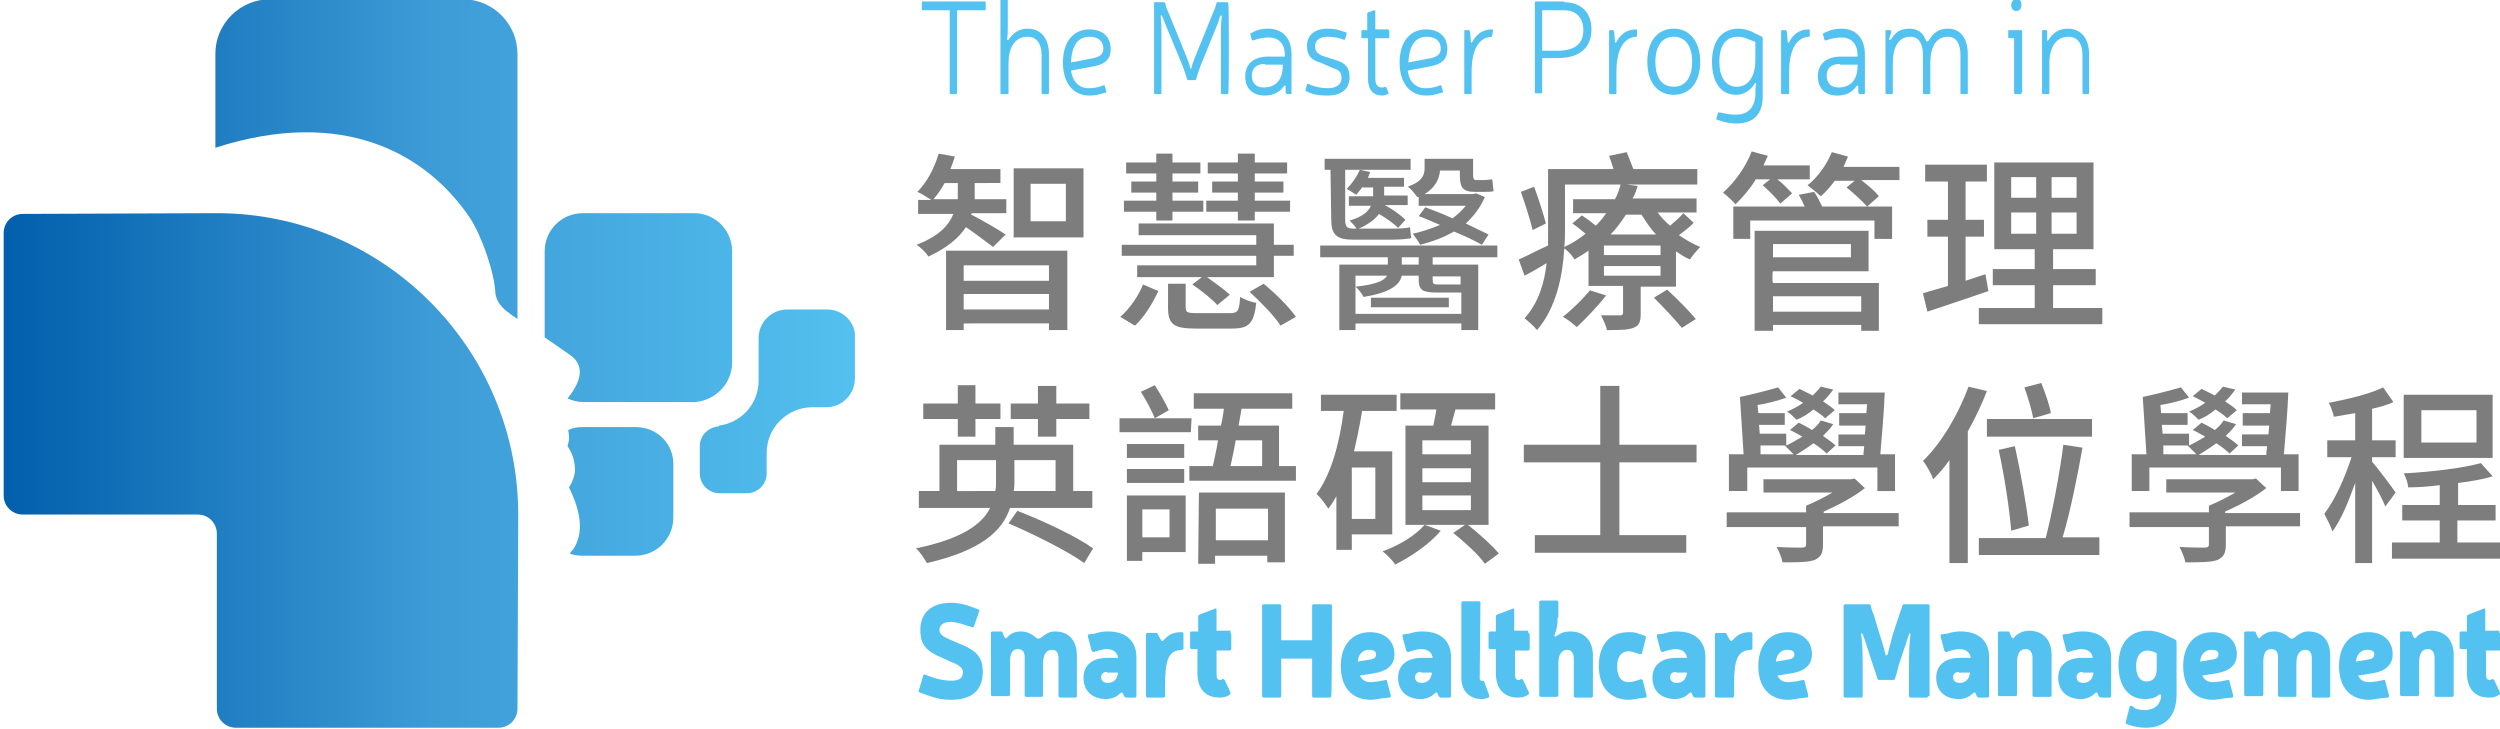 <?xml version="1.0" encoding="utf-8"?>
<!-- Generator: Adobe Illustrator 19.0.0, SVG Export Plug-In . SVG Version: 6.00 Build 0)  -->
<svg version="1.1" id="圖層_3" xmlns="http://www.w3.org/2000/svg" xmlns:xlink="http://www.w3.org/1999/xlink" x="0px" y="0px"
	 viewBox="-127 371.7 340.1 99.2" style="enable-background:new -127 371.7 340.1 99.2;" xml:space="preserve">
<style type="text/css">
	.st0{fill:#54C2F0;}
	.st1{fill:#7D7D7D;}
	.st2{fill:url(#SVGID_1_);}
	.st3{fill:url(#SVGID_2_);}
	.st4{fill:url(#SVGID_3_);}
	.st5{fill:url(#SVGID_4_);}
	.st6{fill:url(#SVGID_5_);}
</style>
<g>
	<g>
		<g>
			<g>
				<path class="st0" d="M1.2,461.2c-2.2-0.9-3-1.8-3-3.8c0-2.4,1.6-3.7,4.2-3.7c0.9,0,1.8,0.2,2.6,0.5l1.1,0.4
					c0.1,0.1,0.2,0.1,0.1,0.3l-0.7,2c0,0.1-0.1,0.2-0.3,0.1l-1-0.3c-0.6-0.2-1.3-0.4-1.9-0.4c-0.9,0-1.5,0.4-1.5,1.1
					c0,0.6,0.5,0.9,1.4,1.3l1.4,0.6c2.3,0.9,3.1,1.9,3.1,3.8c0,2.5-1.5,3.8-4.3,3.8c-1,0-1.8-0.1-3.2-0.6l-1.1-0.4
					c-0.1-0.1-0.2-0.1-0.1-0.3l0.6-2c0-0.1,0.1-0.2,0.3-0.1l1.1,0.4c1,0.3,1.7,0.4,2.4,0.4c0.9,0,1.6-0.2,1.6-1.2
					c0-0.5-0.6-1-1.5-1.3L1.2,461.2z"/>
				<path class="st0" d="M9.6,458.3c0.2,0.3,0.3,0.3,0.5,0c0.6-0.6,1.3-0.7,1.8-0.7c0.7,0,1.4,0.3,2,0.8c0.3,0.3,0.5,0.2,0.8,0
					c0.8-0.7,1.4-0.8,1.8-0.8c1.9,0,3,1.2,3,3.3v5.5c0,0.1-0.1,0.2-0.2,0.2h-2.1c-0.1,0-0.2-0.1-0.2-0.2v-5.1c0-0.7-0.2-1.2-0.9-1.2
					c-0.7,0-1.2,0.6-1.2,1.8v4.4c0,0.1-0.1,0.2-0.2,0.2h-2.1c-0.1,0-0.2-0.1-0.2-0.2v-5.2c0-0.7-0.3-1.1-0.9-1.1
					c-0.8,0-1.1,0.6-1.1,1.8v4.4c0,0.1-0.1,0.2-0.2,0.2H8c-0.1,0-0.2-0.1-0.2-0.2v-8.4c0-0.1,0.1-0.2,0.2-0.2h1.2
					c0.1,0,0.2,0.1,0.2,0.2L9.6,458.3z"/>
				<path class="st0" d="M21.9,457.9c0.6-0.2,1.2-0.3,1.8-0.3c2.5,0,3.9,1.3,3.9,3.5v5.3c0,0.1-0.1,0.2-0.2,0.2h-1.2
					c-0.1,0-0.2-0.1-0.3-0.2l-0.1-0.3c-0.1-0.2-0.2-0.3-0.5,0c-0.4,0.4-1.1,0.7-1.8,0.7c-1.9,0-3.1-1.1-3.1-2.9
					c0-1.7,1.2-2.7,3.2-2.7h1.5l0,0c-0.1-0.8-0.7-1.2-1.6-1.2c-0.3,0-0.7,0.1-1.1,0.2l-0.6,0.2c-0.1,0-0.2,0-0.3-0.2l-0.5-1.9
					c0-0.2,0-0.3,0.1-0.3L21.9,457.9z M23.6,463.1c-0.5,0-0.8,0.3-0.8,0.7c0,0.5,0.3,0.8,0.9,0.8c0.8,0,1.3-0.5,1.4-1.4l0,0h-1.5
					V463.1z"/>
				<path class="st0" d="M34,459.9c0,0.2-0.1,0.2-0.2,0.2c-1.8,0.1-2.3,1.2-2.3,4.8v1.5c0,0.1-0.1,0.2-0.2,0.2h-2.2
					c-0.1,0-0.2-0.1-0.2-0.2V458c0-0.1,0.1-0.2,0.2-0.2h1.2c0.1,0,0.2,0.1,0.2,0.2l0.4,0.7c0.1,0.2,0.2,0.3,0.4,0.1
					c0.7-0.8,1.3-1.1,2.5-1.1c0.1,0,0.2,0.1,0.2,0.2V459.9z"/>
				<path class="st0" d="M40.3,457.8c0.1,0,0.2,0.1,0.2,0.2v2c0,0.1-0.1,0.2-0.2,0.2h-1.8v3.3c0,0.5,0.2,0.7,0.4,0.7
					c0.1,0,0.3,0,0.4-0.1c0.1-0.1,0.2,0,0.3,0.1l0.8,1.7c0,0.1,0,0.3-0.1,0.3c-0.4,0.3-0.9,0.4-1.4,0.4c-1.9,0-3-1.2-3-3.3V460h-0.8
					c-0.1,0-0.2-0.1-0.2-0.2v-2c0-0.1,0.1-0.2,0.2-0.2H36v-2c0-0.1,0-0.2,0.2-0.3l2.1-0.8c0.1-0.1,0.2,0,0.2,0.2v2.8h1.9V457.8z"/>
				<path class="st0" d="M54.1,466.4c0,0.1-0.1,0.2-0.2,0.2h-2.2c-0.1,0-0.2-0.1-0.2-0.2v-5.1h-4.2v5.1c0,0.1-0.1,0.2-0.2,0.2h-2.2
					c-0.1,0-0.2-0.1-0.2-0.2v-12.3c0-0.1,0.1-0.2,0.2-0.2h2.2c0.1,0,0.2,0.1,0.2,0.2v4.7h4.2v-4.7c0-0.1,0.1-0.2,0.2-0.2H54
					c0.1,0,0.2,0.1,0.2,0.2C54.2,454.1,54.2,466.4,54.1,466.4z"/>
				<path class="st0" d="M61,466.7c-0.6,0.1-1.1,0.2-1.5,0.2c-2.7,0-4.1-1.8-4.1-4.6c0-2.8,1.5-4.6,4-4.6c2,0,3.3,1.2,3.3,3
					c0,1.4-0.9,2.3-2.8,2.6l-1.9,0.3c0.3,0.6,0.7,0.9,1.5,0.9c0.3,0,0.8-0.1,1-0.1l1-0.2c0.1,0,0.2,0,0.2,0.2l0.5,1.9
					c0,0.2,0,0.3-0.2,0.3L61,466.7z M59.5,461.4c0.5-0.1,0.7-0.3,0.7-0.7c0-0.4-0.3-0.6-1-0.6s-1.4,0.5-1.5,1.6L59.5,461.4z"/>
				<path class="st0" d="M64.7,457.9c0.6-0.2,1.2-0.3,1.8-0.3c2.5,0,3.9,1.3,3.9,3.5v5.3c0,0.1-0.1,0.2-0.2,0.2H69
					c-0.1,0-0.2-0.1-0.3-0.2l-0.1-0.3c-0.1-0.2-0.2-0.3-0.5,0c-0.4,0.4-1.1,0.7-1.8,0.7c-1.9,0-3.1-1.1-3.1-2.9
					c0-1.7,1.2-2.7,3.2-2.7h1.5l0,0c-0.1-0.8-0.7-1.2-1.6-1.2c-0.3,0-0.7,0.1-1.1,0.2l-0.6,0.2c-0.1,0-0.2,0-0.3-0.2l-0.5-1.9
					c0-0.2,0-0.3,0.1-0.3L64.7,457.9z M66.3,463.1c-0.5,0-0.8,0.3-0.8,0.7c0,0.5,0.3,0.8,0.9,0.8c0.8,0,1.3-0.5,1.4-1.4l0,0h-1.5
					V463.1z"/>
				<path class="st0" d="M74.3,464c0,0.2,0.1,0.3,0.2,0.3h0.1c0.1,0,0.2,0,0.3,0.1l0.7,1.9c0,0.1,0,0.3-0.1,0.3
					c-0.3,0.1-0.6,0.2-0.9,0.2c-1.7,0-2.8-1.1-2.8-2.9v-10.2c0-0.1,0.1-0.2,0.2-0.2h2.2c0.1,0,0.2,0.1,0.2,0.2L74.3,464L74.3,464z"
					/>
				<path class="st0" d="M80.9,457.8c0.1,0,0.2,0.1,0.2,0.2v2c0,0.1-0.1,0.2-0.2,0.2h-1.8v3.3c0,0.5,0.2,0.7,0.4,0.7
					c0.1,0,0.3,0,0.4-0.1s0.2,0,0.3,0.1l0.8,1.7c0,0.1,0,0.3-0.1,0.3c-0.4,0.3-0.9,0.4-1.4,0.4c-1.9,0-3-1.2-3-3.3V460h-0.8
					c-0.1,0-0.2-0.1-0.2-0.2v-2c0-0.1,0.1-0.2,0.2-0.2h0.8v-2c0-0.1,0-0.2,0.2-0.3l2.1-0.8c0.1-0.1,0.2,0,0.2,0.2v2.8h1.9V457.8z"/>
				<path class="st0" d="M84.9,455.7c0,1-0.1,1.6-0.4,2.3c-0.1,0.2,0,0.4,0.3,0.2c0.5-0.4,1.1-0.6,1.8-0.6c1.9,0,3.1,1.2,3.1,3.3
					v5.5c0,0.1-0.1,0.2-0.2,0.2h-2.2c-0.1,0-0.2-0.1-0.2-0.2v-5.1c0-0.7-0.3-1.2-0.9-1.2c-0.7,0-1.2,0.6-1.2,1.8v4.4
					c0,0.1-0.1,0.2-0.2,0.2h-2.2c-0.1,0-0.2-0.1-0.2-0.2v-12.7c0-0.1,0.1-0.2,0.2-0.2h2.2c0.1,0,0.2,0.1,0.2,0.2v2.1H84.9z"/>
				<path class="st0" d="M96,466.7c-0.5,0.1-1,0.2-1.4,0.2c-2.6,0-4.1-1.8-4.1-4.6c0-2.8,1.4-4.6,4.1-4.6c0.4,0,0.8,0,1.3,0.2
					l0.9,0.3c0.1,0.1,0.2,0.1,0.1,0.3l-0.5,2c0,0.1-0.1,0.2-0.3,0.2l-0.6-0.2c-0.3-0.1-0.7-0.2-0.9-0.2c-1.1,0-1.6,0.8-1.6,2.1
					c0,1.3,0.5,2.1,1.6,2.1c0.3,0,0.7-0.1,1-0.2l0.6-0.2c0.1,0,0.2,0,0.3,0.2l0.5,2c0,0.2,0,0.3-0.1,0.3L96,466.7z"/>
				<path class="st0" d="M99.3,457.9c0.6-0.2,1.2-0.3,1.8-0.3c2.5,0,3.9,1.3,3.9,3.5v5.3c0,0.1-0.1,0.2-0.2,0.2h-1.2
					c-0.1,0-0.2-0.1-0.3-0.2l-0.1-0.3c-0.1-0.2-0.2-0.3-0.5,0c-0.4,0.4-1.1,0.7-1.8,0.7c-1.9,0-3.1-1.1-3.1-2.9
					c0-1.7,1.2-2.7,3.2-2.7h1.5l0,0c-0.1-0.8-0.7-1.2-1.6-1.2c-0.3,0-0.7,0.1-1.1,0.2l-0.6,0.2c-0.1,0-0.2,0-0.3-0.2l-0.5-1.9
					c0-0.2,0-0.3,0.1-0.3L99.3,457.9z M101,463.1c-0.5,0-0.8,0.3-0.8,0.7c0,0.5,0.3,0.8,0.9,0.8c0.8,0,1.3-0.5,1.4-1.4l0,0H101
					V463.1z"/>
				<path class="st0" d="M111.4,459.9c0,0.2-0.1,0.2-0.2,0.2c-1.8,0.1-2.3,1.2-2.3,4.8v1.5c0,0.1-0.1,0.2-0.2,0.2h-2.2
					c-0.1,0-0.2-0.1-0.2-0.2V458c0-0.1,0.1-0.2,0.2-0.2h1.2c0.1,0,0.2,0.1,0.2,0.2l0.4,0.7c0.1,0.2,0.2,0.3,0.4,0.1
					c0.7-0.8,1.3-1.1,2.5-1.1c0.1,0,0.2,0.1,0.2,0.2V459.9z"/>
				<path class="st0" d="M117.8,466.7c-0.6,0.1-1.1,0.2-1.5,0.2c-2.7,0-4.1-1.8-4.1-4.6c0-2.8,1.5-4.6,4-4.6c2,0,3.3,1.2,3.3,3
					c0,1.4-0.9,2.3-2.8,2.6l-1.9,0.3c0.3,0.6,0.7,0.9,1.5,0.9c0.3,0,0.8-0.1,1-0.1l1-0.2c0.1,0,0.2,0,0.2,0.2l0.5,1.9
					c0,0.2,0,0.3-0.2,0.3L117.8,466.7z M116.4,461.4c0.5-0.1,0.7-0.3,0.7-0.7c0-0.4-0.3-0.6-1-0.6s-1.4,0.5-1.5,1.6L116.4,461.4z"/>
				<path class="st0" d="M135.3,466.4c0,0.1-0.1,0.2-0.2,0.2h-2.2c-0.1,0-0.2-0.1-0.2-0.2v-3.8c0-1.4,0-3.2,0.2-4.5
					c0-0.3-0.2-0.3-0.2-0.1c-0.2,0.5-0.3,1-0.5,1.5l-0.9,2.7c-0.1,0.5-0.3,1.2-0.5,1.8c0,0.1-0.1,0.2-0.2,0.2h-2
					c-0.1,0-0.2-0.1-0.2-0.2c-0.2-0.6-0.4-1.3-0.6-1.8l-0.9-2.8c-0.2-0.5-0.3-1-0.5-1.4c-0.1-0.2-0.3-0.2-0.2,0.1
					c0.2,1.3,0.2,3.2,0.2,4.5v3.8c0,0.1-0.1,0.2-0.2,0.2H124c-0.1,0-0.2-0.1-0.2-0.2v-12.3c0-0.1,0.1-0.2,0.2-0.2h3.3
					c0.1,0,0.2,0.1,0.2,0.2c0.1,0.4,0.2,0.9,0.4,1.2l0.8,2.7c0.3,0.8,0.6,1.9,0.8,2.7c0,0.2,0.2,0.2,0.3,0c0.2-0.8,0.5-1.9,0.7-2.7
					l0.9-2.7c0.1-0.4,0.3-0.8,0.4-1.2c0-0.1,0.1-0.2,0.2-0.2h3.3c0.1,0,0.2,0.1,0.2,0.2v12.3H135.3z"/>
				<path class="st0" d="M137.9,457.9c0.6-0.2,1.2-0.3,1.8-0.3c2.5,0,3.9,1.3,3.9,3.5v5.3c0,0.1-0.1,0.2-0.2,0.2h-1.2
					c-0.1,0-0.2-0.1-0.3-0.2l-0.1-0.3c-0.1-0.2-0.2-0.3-0.5,0c-0.4,0.4-1.1,0.7-1.8,0.7c-1.9,0-3.1-1.1-3.1-2.9
					c0-1.7,1.2-2.7,3.2-2.7h1.5l0,0c-0.1-0.8-0.7-1.2-1.6-1.2c-0.3,0-0.7,0.1-1.1,0.2l-0.6,0.2c-0.1,0-0.2,0-0.3-0.2l-0.5-1.9
					c0-0.2,0-0.3,0.1-0.3L137.9,457.9z M139.5,463.1c-0.5,0-0.8,0.3-0.8,0.7c0,0.5,0.3,0.8,0.9,0.8c0.8,0,1.3-0.5,1.4-1.4l0,0h-1.5
					V463.1z"/>
				<path class="st0" d="M146.6,458.3c0.2,0.3,0.3,0.3,0.5,0c0.6-0.6,1.4-0.8,1.9-0.8c1.9,0,3.1,1.2,3.1,3.3v5.5
					c0,0.1-0.1,0.2-0.2,0.2h-2.2c-0.1,0-0.2-0.1-0.2-0.2v-5.1c0-0.7-0.3-1.2-0.9-1.2c-0.8,0-1.2,0.6-1.2,1.8v4.4
					c0,0.1-0.1,0.2-0.2,0.2h-2.2c-0.1,0-0.2-0.1-0.2-0.2v-8.4c0-0.1,0.1-0.2,0.2-0.2h1.2c0.1,0,0.2,0.1,0.2,0.2L146.6,458.3z"/>
				<path class="st0" d="M154.5,457.9c0.6-0.2,1.2-0.3,1.8-0.3c2.5,0,3.9,1.3,3.9,3.5v5.3c0,0.1-0.1,0.2-0.2,0.2h-1.2
					c-0.1,0-0.2-0.1-0.3-0.2l-0.1-0.3c-0.1-0.2-0.2-0.3-0.5,0c-0.4,0.4-1.1,0.7-1.8,0.7c-1.9,0-3.1-1.1-3.1-2.9
					c0-1.7,1.2-2.7,3.2-2.7h1.5l0,0c-0.1-0.8-0.7-1.2-1.6-1.2c-0.3,0-0.7,0.1-1.1,0.2l-0.6,0.2c-0.1,0-0.2,0-0.3-0.2l-0.5-1.9
					c0-0.2,0-0.3,0.1-0.3L154.5,457.9z M156.3,463.1c-0.5,0-0.8,0.3-0.8,0.7c0,0.5,0.3,0.8,0.9,0.8c0.8,0,1.3-0.5,1.4-1.4l0,0h-1.5
					V463.1z"/>
				<path class="st0" d="M163.5,468.1c0.3,0.1,0.8,0.2,1.2,0.2c0.6,0,1.8-0.1,2.2-1.4c0.1-0.2,0.1-0.4,0.1-0.6
					c0-0.1-0.1-0.2-0.3-0.1c-0.5,0.5-1.3,0.6-1.9,0.6c-2.3,0-3.6-1.8-3.6-4.6c0-3,1.5-4.7,4-4.7c0.6,0,1.3,0.1,2,0.4l1.7,0.8
					c0.1,0.1,0.2,0.1,0.2,0.3v7.2c0,3-1.6,4.5-4.2,4.5c-0.6,0-1.2-0.1-1.7-0.2l-0.9-0.3c-0.1-0.1-0.2-0.1-0.1-0.3l0.5-2
					c0-0.1,0.1-0.2,0.3-0.2L163.5,468.1z M166.1,460.4c-0.3-0.1-0.7-0.2-1-0.2c-0.9,0-1.5,0.8-1.5,2.1c0,1.3,0.5,2.1,1.4,2.1
					s1.4-0.5,1.4-1.8v-2L166.1,460.4z"/>
				<path class="st0" d="M175.6,466.7c-0.6,0.1-1.1,0.2-1.5,0.2c-2.7,0-4.1-1.8-4.1-4.6c0-2.8,1.5-4.6,4-4.6c2,0,3.3,1.2,3.3,3
					c0,1.4-0.9,2.3-2.8,2.6l-1.9,0.3c0.3,0.6,0.7,0.9,1.5,0.9c0.3,0,0.8-0.1,1-0.1l1-0.2c0.1,0,0.2,0,0.2,0.2l0.5,1.9
					c0,0.2,0,0.3-0.2,0.3L175.6,466.7z M174.1,461.4c0.5-0.1,0.7-0.3,0.7-0.7c0-0.4-0.3-0.6-1-0.6c-0.7,0-1.4,0.5-1.5,1.6
					L174.1,461.4z"/>
				<path class="st0" d="M180.1,458.3c0.2,0.3,0.3,0.3,0.5,0c0.6-0.6,1.3-0.7,1.8-0.7c0.7,0,1.4,0.3,2,0.8c0.3,0.3,0.5,0.2,0.8,0
					c0.8-0.7,1.4-0.8,1.8-0.8c1.9,0,3,1.2,3,3.3v5.5c0,0.1-0.1,0.2-0.2,0.2h-2.1c-0.1,0-0.2-0.1-0.2-0.2v-5.1c0-0.7-0.2-1.2-0.9-1.2
					c-0.7,0-1.2,0.6-1.2,1.8v4.4c0,0.1-0.1,0.2-0.2,0.2h-2.1c-0.1,0-0.2-0.1-0.2-0.2v-5.2c0-0.7-0.3-1.1-0.9-1.1
					c-0.8,0-1.1,0.6-1.1,1.8v4.4c0,0.1-0.1,0.2-0.2,0.2h-2.2c-0.1,0-0.2-0.1-0.2-0.2v-8.4c0-0.1,0.1-0.2,0.2-0.2h1.2
					c0.1,0,0.2,0.1,0.2,0.2L180.1,458.3z"/>
				<path class="st0" d="M196.8,466.7c-0.6,0.1-1.1,0.2-1.5,0.2c-2.7,0-4.1-1.8-4.1-4.6c0-2.8,1.5-4.6,4-4.6c2,0,3.3,1.2,3.3,3
					c0,1.4-0.9,2.3-2.8,2.6l-1.9,0.3c0.3,0.6,0.7,0.9,1.5,0.9c0.3,0,0.8-0.1,1-0.1l1-0.2c0.1,0,0.2,0,0.2,0.2l0.5,1.9
					c0,0.2,0,0.3-0.2,0.3L196.8,466.7z M195.3,461.4c0.5-0.1,0.7-0.3,0.7-0.7c0-0.4-0.3-0.6-1-0.6c-0.7,0-1.4,0.5-1.5,1.6
					L195.3,461.4z"/>
				<path class="st0" d="M201.3,458.3c0.2,0.3,0.3,0.3,0.5,0c0.6-0.6,1.4-0.8,1.9-0.8c1.9,0,3.1,1.2,3.1,3.3v5.5
					c0,0.1-0.1,0.2-0.2,0.2h-2.2c-0.1,0-0.2-0.1-0.2-0.2v-5.1c0-0.7-0.3-1.2-0.9-1.2c-0.8,0-1.2,0.6-1.2,1.8v4.4
					c0,0.1-0.1,0.2-0.2,0.2h-2.2c-0.1,0-0.2-0.1-0.2-0.2v-8.4c0-0.1,0.1-0.2,0.2-0.2h1.2c0.1,0,0.2,0.1,0.2,0.2L201.3,458.3z"/>
				<path class="st0" d="M213,457.8c0.1,0,0.2,0.1,0.2,0.2v2c0,0.1-0.1,0.2-0.2,0.2h-1.8v3.3c0,0.5,0.2,0.7,0.4,0.7
					c0.1,0,0.3,0,0.4-0.1s0.2,0,0.3,0.1l0.8,1.7c0,0.1,0,0.3-0.1,0.3c-0.4,0.3-0.9,0.4-1.4,0.4c-1.9,0-3-1.2-3-3.3V460h-0.8
					c-0.1,0-0.2-0.1-0.2-0.2v-2c0-0.1,0.1-0.2,0.2-0.2h0.8v-2c0-0.1,0-0.2,0.2-0.3l2.1-0.8c0.1-0.1,0.2,0,0.2,0.2v2.8h1.9V457.8z"/>
			</g>
			<g>
				<path class="st1" d="M8.1,405.3c-0.8-0.6-2.5-1.9-3.7-2.7c-0.9,1.4-2.5,2.8-5.1,4c-0.3-0.5-1-1.2-1.6-1.6c3.1-1.2,4.4-2.7,5-4.2
					h-4.8v-1.9h1.8c-0.5-0.3-1.4-0.9-1.9-1.1c1.3-1.3,2.3-3.2,2.9-5.2l2.2,0.4c-0.2,0.6-0.4,1.2-0.6,1.7h6.8v1.9H5.6v1.4
					c0,0.3,0,0.5,0,0.8h4.3v1.9H5.2l-0.1,0.2c1.1,0.5,4,2.2,4.7,2.7L8.1,405.3z M3.3,398.7c0-0.3,0-0.6,0-0.8v-1.3H1.5
					c-0.4,0.8-1,1.6-1.5,2.2h3.3V398.7z M1.7,405.8h16.5v10.8h-2.5v-0.9H4.1v0.9H1.7V405.8z M4.1,407.8v2.1h11.6v-2.1H4.1z
					 M15.7,413.8v-2.1H4.1v2.1H15.7z M20.4,394.6v9.4h-9.5v-9.4H20.4z M18,396.7h-4.8v5.1H18V396.7z"/>
				<path class="st1" d="M25.4,414.8c1.3-1.1,2.5-2.9,3.1-4.4l2.1,0.9c-0.8,1.6-1.8,3.4-3.2,4.7L25.4,414.8z M43.9,406.5H25.6V405
					h18.3v-1.3h-16v-1.6h18.4v2.9H49v1.5h-2.7v2.9h-9.1c1.1,0.8,2.4,1.7,3.1,2.4l-1.7,1.4c-0.7-0.8-2.2-2-3.4-2.8l1.3-1h-8.8v-1.6
					h16.2V406.5z M30.3,400.5h-4.4V399h4.4v-1.1h-3.4v-1.5h3.4v-1.1h-4.1v-1.5h4.1v-1.2h2.2v1.2h3.8v1.5h-3.8v1.1H36v1.5h-3.5v1.1
					h4.2v1.5h-4.2v1.2h-2.2V400.5z M40.3,414.3c1.1,0,1.3-0.3,1.4-2.2c0.5,0.3,1.5,0.7,2.2,0.8c-0.3,2.8-1,3.5-3.3,3.5h-4.9
					c-3.1,0-3.8-0.6-3.8-2.9v-3.2h2.4v3.2c0,0.7,0.2,0.8,1.6,0.8L40.3,414.3L40.3,414.3z M41.4,400.5h-4.3V399h4.3v-1.1h-3.5v-1.5
					h3.5v-1.1h-4.1v-1.5h4.1v-1.2h2.3v1.2h4.4v1.5h-4.4v1.1h3.9v1.5h-3.9v1.1h4.8v1.5h-4.8v1.2h-2.3V400.5z M44.9,410.3
					c1.6,1.3,3.5,3.2,4.4,4.5l-2.1,1.2c-0.8-1.3-2.7-3.2-4.2-4.6L44.9,410.3z"/>
				<path class="st1" d="M67.9,406.7v1h6.2v8.9h-2.3v-0.9H57.4v0.9h-2.2v-8.9h6.6v-1h-9.2v-1.6h24.1v1.6H67.9z M54,394.8h-0.8v-1.5
					h11.7v1.5H56v6.8c0,0.9,0.2,1.2,1.1,1.2h0.5h4.7c0.7,0,1.9,0,2.5-0.2c0.1,0.5,0.1,1.1,0.2,1.5c-0.5,0.1-1.5,0.2-2.5,0.2H57
					c-2.3,0-2.9-0.8-2.9-2.8L54,394.8L54,394.8z M58.4,397.1c-0.3,0.4-0.6,0.7-0.9,1.1c-0.3-0.2-0.9-0.6-1.3-0.8
					c0.8-0.8,1.4-1.7,1.8-2.6l1.4,0.3c-0.1,0.2-0.2,0.5-0.3,0.8h4.9v1.2h-2.7v1.2h3.2v1.3h-3.1c1.1,0.6,2.2,1.4,2.8,2l-1,1.1
					c-0.6-0.6-1.6-1.3-2.6-1.9c-0.5,0.7-1.5,1.5-3,2.1c-0.2-0.4-0.7-0.9-1-1.2c1.8-0.5,2.6-1.3,2.9-2h-3v-1.3h3.3l0,0v-1.2h-1.4
					V397.1z M71.8,414.4v-2.9h-0.1h-3.1c-2.1,0-2.6-0.3-2.6-1.8v-0.5h-2.3c-0.3,1.3-1.6,2.3-5.2,2.9c-0.2-0.4-0.7-1.1-1.1-1.4
					c2.8-0.3,3.9-0.8,4.3-1.5h-4.3v5.2L71.8,414.4L71.8,414.4z M59.5,412.2h10.6v1.3H59.5V412.2z M66,406.7h-2.3v1H66V406.7z
					 M65.8,398.5c-0.3-0.4-0.9-1.2-1.3-1.4c2-0.7,2.3-1.6,2.3-2.5v-1.3h6.6v2.2c0,0.5,0.1,0.7,0.4,0.7h1.1c0.3,0,0.8-0.1,1.1-0.1
					c0.1,0.5,0.1,1.2,0.2,1.6c-0.3,0.1-0.8,0.1-1.2,0.1h-1.4c-1.7,0-2-0.7-2-2.3v-0.6h-2.7c-0.1,1.1-0.6,2.3-2.1,3.2h6.6l0.4-0.1
					l1.2,0.5c-0.6,1.4-1.5,2.6-2.6,3.6c1.2,0.6,2.3,1.1,3.1,1.5l-0.9,1.4c-0.9-0.5-2.3-1.2-3.8-1.8c-1.4,0.8-3,1.4-4.6,1.8
					c-0.2-0.4-0.7-1.1-1-1.5c1.3-0.3,2.5-0.7,3.7-1.2c-1-0.4-2-0.9-2.9-1.2l0.9-1.2c1.1,0.4,2.4,0.9,3.7,1.5
					c0.7-0.5,1.3-1.1,1.8-1.7h-6.4v-1.2H65.8z M67.9,409.2v0.6c0,0.5,0.1,0.6,0.8,0.6h2.6c0.2,0,0.3,0,0.4,0v-1.1h-3.8V409.2z"/>
				<path class="st1" d="M103.4,402c-0.6,0.7-1.4,1.2-2,1.7c0.9,0.6,1.9,1.2,2.9,1.6c-0.4,0.4-1.1,1.2-1.4,1.7
					c-0.7-0.3-1.3-0.7-1.9-1.1v4.8h-4.8v3.7c0,1.1-0.2,1.6-1,1.9s-1.9,0.3-3.6,0.3c-0.1-0.6-0.5-1.4-0.8-2c1.2,0,2.3,0,2.6,0
					c0.3,0,0.4-0.1,0.4-0.4v-3.6h-4.7v-4.8c-0.6,0.4-1.2,0.8-1.9,1.2c-0.3-0.5-0.9-1.2-1.4-1.5c-0.2,3.7-1.1,8.1-3.7,11.1
					c-0.4-0.5-1.3-1.3-1.7-1.6c1.9-2.1,2.7-4.8,3-7.5c-1,0.6-2,1.2-3,1.7l-0.8-2.2c1-0.4,2.4-1.2,4-1.9c0-0.7,0-1.3,0-2v-8.4h8.9
					c-0.2-0.6-0.4-1.3-0.6-1.8l2.4-0.5c0.3,0.7,0.6,1.6,0.9,2.3h8.7v2.1h-18v6.3c0,0.7,0,1.4-0.1,2.2c1.1-0.5,2-1.1,2.9-1.8
					c-0.6-0.5-1.2-1-1.8-1.4l1.3-1.1c0.6,0.4,1.3,0.9,1.9,1.4c0.6-0.6,1-1.1,1.4-1.7h-4.5v-1.9h5.7c0.4-0.7,0.6-1.4,0.8-2.1l2.3,0.3
					c-0.2,0.6-0.4,1.2-0.7,1.7h8.7v1.9h-5.3c0.5,0.7,1.1,1.3,1.7,1.8c0.7-0.6,1.4-1.2,1.8-1.7L103.4,402z M81.5,403
					c-0.3-1.3-1-3.5-1.6-5.2l1.8-0.7c0.6,1.6,1.3,3.8,1.6,5L81.5,403z M91.5,411.9c-1.1,1.4-2.8,3.2-4,4.3c-0.4-0.4-1.3-1.1-1.9-1.4
					c1.3-1,2.7-2.4,3.7-3.6L91.5,411.9z M98.9,405.1h-7.7v1.3h7.7V405.1z M98.9,407.9h-7.7v1.3h7.7V407.9z M94.2,400.9
					c-0.6,0.9-1.3,1.9-2.1,2.7h6.2c-0.8-0.8-1.4-1.8-2-2.7H94.2z M99.8,411.1c1.3,1.2,3,2.9,3.9,4l-1.9,1.2c-0.8-1-2.5-2.8-3.8-4.1
					L99.8,411.1z"/>
				<path class="st1" d="M111.8,396.2c-0.8,1.3-1.8,2.4-2.7,3.3c-0.3-0.4-1.2-1.2-1.7-1.6c1.6-1.4,3.1-3.5,3.9-5.6l2.2,0.6
					c-0.2,0.4-0.4,0.9-0.6,1.3h6.3v1.9h-4.4c0.8,0.6,1.5,1.4,2,1.9l-1.6,1.4c-0.5-0.7-1.6-1.8-2.4-2.5l1-0.8h-2V396.2z M119.8,397.8
					c0.4,0.6,0.8,1.4,1.1,2h9.5v4.4H128v-2.5h-16.9v2.5h-2.3v-4.4h9.7c-0.2-0.5-0.5-1.1-0.8-1.6L119.8,397.8z M114.2,410.2h14.4v6.5
					h-2.4v-0.8h-12v0.8h-2.5v-13.6h15.5v5.5h-13C114.1,408.6,114.1,410.2,114.2,410.2z M114.2,404.9v1.8h10.6v-1.8H114.2z
					 M114.2,412v2.1h12V412H114.2z M131.4,394.3v1.9h-5.2c0.9,0.7,1.9,1.5,2.4,2.2l-1.6,1.4c-0.6-0.7-1.8-1.8-2.8-2.6l1.1-0.9h-2.7
					c-0.6,0.8-1.2,1.5-1.9,2.1c-0.4-0.4-1.3-1.1-1.8-1.5c1.4-1.1,2.6-2.8,3.3-4.5l2.2,0.6c-0.2,0.5-0.4,0.9-0.6,1.4h7.6V394.3z"/>
				<path class="st1" d="M143.5,411.3c-2.9,1-5.9,2-8.3,2.8l-0.6-2.5c0.9-0.3,2.1-0.6,3.4-1v-6.7h-2.8v-2.3h2.8v-5.2h-3.1v-2.3h8.4
					v2.3h-2.9v5.2h2.5v2.3h-2.5v6c0.9-0.3,1.8-0.6,2.7-0.9L143.5,411.3z M159,413.6v2.2h-16.8v-2.2h7.6v-3.1h-5.7v-2.2h5.7v-2.7
					h-5.5v-11.8h13.5v11.8h-5.5v2.7h5.8v2.2h-5.8v3.1H159z M146.6,398.6h3.4v-2.8h-3.4V398.6z M146.6,403.5h3.4v-2.9h-3.4V403.5z
					 M155.5,395.8h-3.4v2.8h3.4V395.8z M155.5,400.6h-3.4v2.9h3.4V400.6z"/>
				<path class="st1" d="M10.4,440.8c-1,3.1-3.9,5.8-11.3,7.5c-0.3-0.5-0.9-1.5-1.5-2c6.3-1.3,9-3.3,10.1-5.5H-2v-2.3h2.8v-6.3h7.6
					v-2.4h2.5v2.4H19v6.3h2.6v2.3H10.4z M3.3,428.7h-4.7v-2.1h4.7v-2.5h2.4v2.5h3.4v2.1H5.7v2.4H3.3V428.7z M8.4,438.5
					c0.1-0.4,0.1-0.9,0.1-1.3v-2.9H3.2v4.2L8.4,438.5L8.4,438.5z M11.4,441.2c3.4,1.3,8.1,3.5,10.3,5.1l-1.2,2
					c-2.2-1.6-6.8-3.9-10.3-5.4L11.4,441.2z M14.2,428.7h-3.7v-2.1h3.7v-2.4h2.5v2.4h4.5v2.1h-4.5v2.4h-2.5V428.7z M11,434.3v2.9
					c0,0.4,0,0.8-0.1,1.3h5.7v-4.2L11,434.3L11,434.3z"/>
				<path class="st1" d="M35,430.5h-9.7v-1.9h4.8c-0.4-1-1.2-2.5-1.9-3.6l1.9-0.9c0.7,1.1,1.5,2.5,1.9,3.4l-1.9,1.1h5L35,430.5
					L35,430.5z M34.3,446.8h-5.9v1.2h-2.1v-8.9h8V446.8z M34.1,434h-7.8v-1.9h7.8V434z M26.3,435.5h7.8v1.9h-7.8V435.5z M28.4,441
					v3.8h3.7V441H28.4z M49.3,435.1v2H34.8v-2H38c0.2-1,0.5-2.2,0.7-3.5H36v-2h3.1c0.2-0.8,0.3-1.6,0.4-2.3h-4.1v-2.1h13.4v2.1h-6.9
					c-0.1,0.7-0.3,1.6-0.4,2.3H47v5.5H49.3z M36.1,438.7h11.7v9.5h-2.4v-0.9h-7.1v1.1H36L36.1,438.7L36.1,438.7z M38.4,440.9v4.3
					h7.1v-4.3H38.4z M41.1,431.6c-0.2,1.3-0.5,2.5-0.7,3.5h4.3v-3.5H41.1z"/>
				<path class="st1" d="M56.9,444.4v2.1h-2.1v-7.3c-0.3,0.6-0.7,1.2-1.1,1.7c-0.3-0.5-1.1-1.6-1.6-2c2-2.7,3.1-6.8,3.7-11.3h-3.1
					v-2.2H63v2.2h-4.7c-0.3,1.9-0.7,3.8-1.1,5.5h5.2v11.3L56.9,444.4L56.9,444.4z M60.1,435.3h-3.2v7h3.2V435.3z M69,443.9
					c-1.5,1.8-4,3.5-6.2,4.6c-0.3-0.5-1.2-1.4-1.7-1.8c2.2-0.8,4.4-2.1,5.7-3.6L69,443.9z M72.7,443.1c1.5,1.2,3.3,2.8,4.2,3.9
					l-1.9,1.4c-0.8-1.2-2.7-2.9-4.3-4.2l1.6-1.1h-8.1v-13.5h3.8c0.1-0.7,0.3-1.4,0.4-2.2h-4.9v-2.2h12.9v2.2h-5.4
					c-0.2,0.7-0.4,1.5-0.6,2.2h5.1v13.5L72.7,443.1L72.7,443.1z M66.5,433.5h6.6v-1.9h-6.6V433.5z M66.5,437.3h6.6v-1.9h-6.6V437.3z
					 M66.5,441.1h6.6v-2h-6.6V441.1z"/>
				<path class="st1" d="M93.3,434.6v9.9h9.1v2.4H81.8v-2.4h8.9v-9.9H80.3v-2.4h10.4v-8h2.6v8h10.5v2.4H93.3z"/>
				<path class="st1" d="M131.1,443.3H121v2.5c0,1.2-0.3,1.7-1.2,2.1c-0.9,0.3-2.3,0.3-4.3,0.3c-0.1-0.6-0.5-1.5-0.8-2.1
					c1.4,0.1,3,0.1,3.4,0.1s0.6-0.1,0.6-0.4v-2.4h-10.8v-2h10.8v-0.9c1.2-0.5,2.4-1.1,3.6-1.8h-9.4v-1.8h11.9l0.5-0.1l1.4,1.3
					c-1.5,1.2-3.6,2.3-5.6,3.2v0.2h10.2v1.8H131.1z M110.5,438.5h-2.3v-5h2l-0.5-7.8c1.5-0.3,3.8-0.9,5.2-1.3l1.1,1.4
					c-1.1,0.4-2.6,0.8-3.9,1l0.1,1.1h3.6v1.6h-3.5l0.1,1.2h3.6v1.6c0.7-0.3,1.5-0.8,2.2-1.2c-0.6-0.3-1.2-0.7-1.7-0.9l1.2-1
					c0.6,0.3,1.2,0.6,1.8,1c0.5-0.4,0.9-0.8,1.2-1.3l1.7,0.5c-0.4,0.6-0.9,1.1-1.4,1.6c0.7,0.5,1.3,0.9,1.7,1.3l-1.2,1.1
					c-0.4-0.4-1-0.9-1.8-1.4c-0.8,0.6-1.6,1.1-2.4,1.6h9.2c0-0.4,0.1-0.8,0.1-1.2h-3.5v-1.6h3.6l0.1-1.2h-3.6v-1.7h3.7l0.1-1.2h-3.9
					v-1.6h6.3c-0.1,2.7-0.4,6-0.6,8.4h2v5h-2.4v-3.2h-17.7v3.2H110.5z M112.5,433.5h4.5c-0.3-0.3-0.9-0.9-1.2-1.2h-3.3V433.5z
					 M121.3,428.6c-0.4-0.4-1-0.8-1.6-1.2c-0.7,0.6-1.5,1.1-2.3,1.4c-0.3-0.3-0.9-0.9-1.3-1.1c0.7-0.3,1.5-0.7,2.2-1.2
					c-0.5-0.3-1.1-0.6-1.7-0.9l1.2-1c0.6,0.3,1.2,0.6,1.8,0.9c0.4-0.4,0.8-0.8,1.1-1.2l1.7,0.4c-0.4,0.5-0.8,1.1-1.4,1.6
					c0.6,0.4,1.2,0.8,1.6,1.2L121.3,428.6z"/>
				<path class="st1" d="M143.3,424.9c-0.7,1.8-1.6,3.7-2.6,5.5v17.9h-2.5v-14c-0.7,1-1.4,1.8-2.2,2.6c-0.2-0.6-0.9-1.9-1.4-2.5
					c2.5-2.4,4.8-6.3,6.2-10.1L143.3,424.9z M158.6,444.9v2.3h-16.4v-2.3h9.1c0.9-3.5,1.9-8.8,2.4-12.7l2.6,0.4
					c-0.7,4-1.7,8.9-2.7,12.2h5V444.9z M157.6,431.1h-14.3v-2.4h14.3V431.1z M146.6,443.9c-0.2-2.7-0.9-7.4-1.7-11l2.2-0.5
					c0.8,3.6,1.6,8.1,1.9,10.8L146.6,443.9z M149.6,428.6c-0.2-1.1-0.7-2.8-1.2-4.2l2.3-0.6c0.5,1.3,1.1,2.9,1.3,4.1L149.6,428.6z"
					/>
				<path class="st1" d="M186,443.3h-10.2v2.5c0,1.2-0.3,1.7-1.2,2.1c-0.9,0.3-2.3,0.3-4.3,0.3c-0.1-0.6-0.5-1.5-0.8-2.1
					c1.4,0.1,3,0.1,3.4,0.1s0.6-0.1,0.6-0.4v-2.4h-10.8v-2h10.8v-0.9c1.2-0.5,2.4-1.1,3.6-1.8h-9.4v-1.8h11.7l0.5-0.1l1.4,1.3
					c-1.5,1.2-3.6,2.3-5.6,3.2v0.2h10.2v1.8H186z M165.4,438.5H163v-5h2l-0.5-7.8c1.5-0.3,3.8-0.9,5.2-1.3l1.1,1.4
					c-1.1,0.4-2.6,0.8-3.9,1l0.1,1.1h3.6v1.6h-3.5l0.1,1.2h3.6v1.6c0.7-0.3,1.5-0.8,2.2-1.2c-0.6-0.3-1.2-0.7-1.7-0.9l1.2-1
					c0.6,0.3,1.2,0.6,1.8,1c0.5-0.4,0.9-0.8,1.2-1.3l1.7,0.5c-0.4,0.6-0.9,1.1-1.4,1.6c0.7,0.5,1.3,0.9,1.7,1.3l-1.2,1.1
					c-0.4-0.4-1-0.9-1.8-1.4c-0.8,0.6-1.6,1.1-2.4,1.6h9.2c0-0.4,0.1-0.8,0.1-1.2H178v-1.6h3.6l0.1-1.2h-3.6v-1.7h3.7l0.1-1.2H178
					v-1.6h6.3c-0.1,2.7-0.4,6-0.6,8.4h2v5h-2.4v-3.2h-17.9V438.5z M167.3,433.5h4.5c-0.3-0.3-0.9-0.9-1.2-1.2h-3.3V433.5z
					 M176,428.6c-0.4-0.4-1-0.8-1.6-1.2c-0.7,0.6-1.5,1.1-2.3,1.4c-0.3-0.3-0.9-0.9-1.3-1.1c0.7-0.3,1.5-0.7,2.2-1.2
					c-0.5-0.3-1.1-0.6-1.7-0.9l1.2-1c0.6,0.3,1.2,0.6,1.8,0.9c0.4-0.4,0.8-0.8,1.1-1.2l1.7,0.4c-0.4,0.5-0.8,1.1-1.4,1.6
					c0.6,0.4,1.2,0.8,1.6,1.2L176,428.6z"/>
				<path class="st1" d="M197.5,440.6c-0.3-0.8-1.1-2.3-1.8-3.5v11.2h-2.3v-10.9c-0.9,2.5-1.9,5-3.1,6.6c-0.2-0.7-0.8-1.8-1.1-2.4
					c1.4-1.8,2.8-4.9,3.7-7.7h-3.3v-2.3h3.8v-3.7c-1,0.2-1.9,0.3-2.9,0.5c-0.1-0.5-0.4-1.4-0.7-1.9c2.6-0.5,5.6-1.2,7.4-2.1l1.4,2
					c-0.9,0.4-1.9,0.7-2.9,0.9v4.3h3.2v2.3h-3.2v0.6c0.7,0.8,2.8,3.6,3.2,4.2L197.5,440.6z M213.5,445.5v2.2h-15.1v-2.2h6.5v-3h-5.1
					v-2.1h5.1v-2.7c-1.5,0.2-3,0.3-4.3,0.3c0-0.5-0.3-1.4-0.6-1.9c3.7-0.2,8-0.7,10.5-1.4l1.6,1.8c-1.3,0.4-3,0.7-4.7,0.9v3h5.1v2.1
					h-5.2v3L213.5,445.5L213.5,445.5z M212.1,434H200v-8.6h12.1V434z M209.8,427.5h-7.4v4.4h7.5v-4.4H209.8z"/>
			</g>
		</g>
		<g>
			<path class="st0" d="M7.1,372.9c0,0.1,0,0.2-0.1,0.2H3.2v11.2c0,0.1,0,0.2-0.1,0.2H2.3c-0.1,0-0.1-0.1-0.1-0.2v-11.2h-3.7
				c-0.1,0-0.1-0.1-0.1-0.2v-0.8c0-0.1,0-0.2,0.1-0.2H7c0.1,0,0.1,0.1,0.1,0.2C7.1,372.1,7.1,372.9,7.1,372.9z"/>
			<path class="st0" d="M10.1,375.2c0,0.7,0,1.3-0.1,1.8c0,0.2,0.1,0.2,0.2,0.1c0.6-0.9,1.4-1.5,2.6-1.5c1.8,0,2.9,1.3,2.9,3.5v5.2
				c0,0.1,0,0.2-0.1,0.2h-0.8c-0.1,0-0.1-0.1-0.1-0.2v-5.1c0-1.6-0.7-2.5-1.9-2.5c-1.9,0-2.6,1.7-2.6,3.6v4c0,0.1,0,0.2-0.1,0.2H9.2
				c-0.1,0-0.1-0.1-0.1-0.2v-12.5c0-0.1,0-0.2,0.1-0.2H10c0.1,0,0.1,0.1,0.1,0.2V375.2z"/>
			<path class="st0" d="M23,384.4c-0.6,0.2-1.1,0.3-1.8,0.3c-2.2,0-3.6-1.7-3.6-4.5s1.4-4.5,3.6-4.5c1.8,0,2.9,1,2.9,2.7
				c0,1.3-0.7,2-2.2,2.3l-3.2,0.6c0.2,1.5,1.1,2.4,2.4,2.4c0.6,0,1.1-0.1,1.5-0.2l0.5-0.2c0.1,0,0.2,0,0.2,0.1l0.2,0.7
				c0,0.1,0,0.2-0.1,0.2L23,384.4z M21.8,379.6c0.9-0.2,1.3-0.6,1.3-1.3c0-1-0.7-1.6-1.9-1.6c-1.5,0-2.4,1.1-2.5,3.5L21.8,379.6z"/>
			<path class="st0" d="M40.1,384.3c0,0.1,0,0.2-0.1,0.2h-0.8c-0.1,0-0.1-0.1-0.1-0.2v-7.9c0-0.8,0-1.7,0.1-2.4
				c0-0.2-0.1-0.3-0.2-0.1c-0.2,0.5-0.3,1-0.5,1.4l-2.2,5.4c-0.2,0.5-0.4,1.2-0.6,1.8c0,0.1-0.1,0.1-0.2,0.1h-0.8
				c-0.1,0-0.1,0-0.2-0.1c-0.2-0.6-0.4-1.3-0.6-1.8l-2.2-5.3c-0.2-0.5-0.4-1-0.6-1.5c-0.1-0.2-0.2-0.2-0.2,0.1
				c0.1,0.7,0.1,1.6,0.1,2.4v7.9c0,0.1,0,0.2-0.1,0.2h-0.8c-0.1,0-0.1-0.1-0.1-0.2v-12.1c0-0.1,0-0.2,0.1-0.2h1.2
				c0.1,0,0.1,0,0.2,0.1c0.1,0.5,0.3,1,0.5,1.4l2.4,5.9c0.2,0.5,0.4,1,0.5,1.5c0,0.2,0.2,0.2,0.2,0c0.1-0.5,0.3-1,0.5-1.5l2.4-5.9
				c0.2-0.4,0.4-1,0.5-1.4c0-0.1,0.1-0.1,0.2-0.1h1.3c0.1,0,0.1,0.1,0.1,0.2C40.2,372.2,40.2,384.3,40.1,384.3z"/>
			<path class="st0" d="M43.8,375.9c0.5-0.2,1.1-0.3,1.7-0.3c2,0,3.2,1.3,3.2,3.5v5.2c0,0.1,0,0.2-0.1,0.2h-0.5
				c-0.1,0-0.1-0.1-0.2-0.2v-0.8c0-0.2-0.2-0.2-0.3,0c-0.6,0.8-1.4,1.2-2.6,1.2c-1.6,0-2.6-1-2.6-2.6s1-2.6,2.9-2.7h2.5v-0.2
				c0-1.5-0.8-2.4-2.2-2.4c-0.6,0-1.1,0.1-1.5,0.2l-0.6,0.2c-0.1,0-0.2,0-0.2-0.1l-0.2-0.7c0-0.1,0-0.2,0.1-0.2L43.8,375.9z
				 M45.1,380.4c-1.2,0-1.8,0.6-1.8,1.6s0.6,1.6,1.6,1.6c1.7,0,2.6-1.1,2.6-2.9v-0.2h-2.4V380.4z"/>
			<path class="st0" d="M52.6,380.2c-1.2-0.3-1.8-1-1.8-2.2c0-1.5,1-2.4,2.8-2.4c0.7,0,1.4,0.1,1.9,0.3l0.6,0.2
				c0.1,0,0.1,0.1,0.1,0.2L56,377c0,0.1-0.1,0.1-0.2,0.1l-0.6-0.2c-0.4-0.1-1.1-0.2-1.6-0.2c-1.1,0-1.7,0.5-1.7,1.3
				c0,0.6,0.3,1,1,1.3l1.9,0.6c1.3,0.4,1.8,1.1,1.8,2.3c0,1.6-1.1,2.5-3,2.5c-1,0-1.8-0.1-2.5-0.4l-0.4-0.2c-0.1,0-0.1-0.1-0.1-0.2
				l0.2-0.7c0-0.1,0.1-0.1,0.2-0.1l0.4,0.2c0.6,0.2,1.3,0.4,2.2,0.4c1.2,0,1.9-0.5,1.9-1.4c0-0.7-0.3-1.1-1.1-1.3L52.6,380.2z"/>
			<path class="st0" d="M61.9,375.8c0.1,0,0.1,0.1,0.1,0.2v0.7c0,0.1,0,0.2-0.1,0.2h-1.8v5.5c0,0.8,0.3,1.2,0.9,1.2
				c0.1,0,0.3,0,0.4-0.1c0.1,0,0.1,0,0.2,0.1l0.3,0.7c0,0.1,0,0.2-0.1,0.2c-0.2,0.1-0.5,0.2-0.8,0.2c-1.2,0-1.9-0.8-1.9-2.3v-5.5
				h-0.8c-0.1,0-0.1-0.1-0.1-0.2V376c0-0.1,0-0.2,0.1-0.2H59v-2.2c0-0.1,0-0.2,0.1-0.2l0.8-0.3c0.1,0,0.2,0,0.2,0.1v2.5h1.8V375.8z"
				/>
			<path class="st0" d="M68.8,384.4c-0.6,0.2-1.1,0.3-1.8,0.3c-2.2,0-3.6-1.7-3.6-4.5s1.4-4.5,3.6-4.5c1.8,0,2.9,1,2.9,2.7
				c0,1.3-0.7,2-2.2,2.3l-3.2,0.6c0.2,1.5,1.1,2.4,2.4,2.4c0.6,0,1.1-0.1,1.5-0.2l0.5-0.2c0.1,0,0.2,0,0.2,0.1l0.2,0.7
				c0,0.1,0,0.2-0.1,0.2L68.8,384.4z M67.7,379.6c0.9-0.2,1.3-0.6,1.3-1.3c0-1-0.7-1.6-1.9-1.6c-1.5,0-2.4,1.1-2.5,3.5L67.7,379.6z"
				/>
			<path class="st0" d="M76,376.5c0,0.1,0,0.2-0.1,0.2c-1.7,0.1-2.7,1.7-2.7,4.8v2.8c0,0.1,0,0.2-0.1,0.2h-0.8
				c-0.1,0-0.1-0.1-0.1-0.2V376c0-0.1,0-0.2,0.1-0.2h0.5c0.1,0,0.1,0.1,0.2,0.2l0.1,1.4c0,0.1,0.1,0.2,0.2,0
				c0.6-1.1,1.4-1.7,2.7-1.7c0.1,0,0.1,0.1,0.1,0.2L76,376.5L76,376.5z"/>
			<path class="st0" d="M85.8,372c2.3,0,3.7,1.4,3.7,3.7c0,2.5-1.6,3.9-4.6,3.9h-2.1v4.6c0,0.1,0,0.2-0.1,0.2h-0.8
				c-0.1,0-0.1-0.1-0.1-0.2v-12.1c0-0.1,0-0.2,0.1-0.2h3.9V372z M82.8,378.6h2.1c2.4,0,3.5-1,3.5-2.8c0-1.7-1-2.7-2.6-2.7h-3V378.6z
				"/>
			<path class="st0" d="M95.7,376.5c0,0.1,0,0.2-0.1,0.2c-1.7,0.1-2.7,1.7-2.7,4.8v2.8c0,0.1,0,0.2-0.1,0.2H92
				c-0.1,0-0.1-0.1-0.1-0.2V376c0-0.1,0-0.2,0.1-0.2h0.4c0.1,0,0.1,0.1,0.2,0.2l0.1,1.4c0,0.1,0.1,0.2,0.2,0
				c0.6-1.1,1.4-1.7,2.7-1.7c0.1,0,0.1,0.1,0.1,0.2L95.7,376.5L95.7,376.5z"/>
			<path class="st0" d="M104.3,380.1c0,2.8-1.4,4.5-3.6,4.5s-3.6-1.7-3.6-4.5s1.4-4.5,3.6-4.5S104.3,377.4,104.3,380.1z M98.2,380.1
				c0,2.2,0.9,3.4,2.5,3.4s2.5-1.3,2.5-3.4s-0.9-3.4-2.5-3.4S98.2,378,98.2,380.1z"/>
			<path class="st0" d="M107.5,387.1c0.3,0.1,1,0.2,1.6,0.2c1.6,0,2.5-0.8,2.7-2.5c0-1.4,0-1,0.1-1.7c0-0.1-0.1-0.2-0.2,0
				c-0.5,0.8-1.4,1.5-2.5,1.5c-2.1,0-3.3-1.7-3.3-4.5s1.3-4.5,3.6-4.5c0.7,0,1.4,0.2,2,0.5l1.2,0.6c0.1,0,0.1,0.1,0.1,0.2v7.9
				c0,2.4-1.2,3.7-3.6,3.7c-0.6,0-1.4-0.1-1.9-0.3l-0.7-0.2c-0.1,0-0.1-0.1-0.1-0.2l0.2-0.7c0-0.1,0.1-0.1,0.2-0.1L107.5,387.1z
				 M111,377.1c-0.4-0.2-1-0.4-1.6-0.4c-1.6,0-2.5,1.2-2.5,3.4c0,2,0.8,3.4,2.4,3.4s2.5-1.5,2.5-3.6v-2.5L111,377.1z"/>
			<path class="st0" d="M119.2,376.5c0,0.1,0,0.2-0.1,0.2c-1.7,0.1-2.7,1.7-2.7,4.8v2.8c0,0.1,0,0.2-0.1,0.2h-0.9
				c-0.1,0-0.1-0.1-0.1-0.2V376c0-0.1,0-0.2,0.1-0.2h0.5c0.1,0,0.1,0.1,0.2,0.2l0.1,1.4c0,0.1,0.1,0.2,0.2,0
				c0.6-1.1,1.4-1.7,2.7-1.7c0.1,0,0.1,0.1,0.1,0.2L119.2,376.5L119.2,376.5z"/>
			<path class="st0" d="M121.8,375.9c0.5-0.2,1.1-0.3,1.7-0.3c2,0,3.2,1.3,3.2,3.5v5.2c0,0.1,0,0.2-0.1,0.2H126
				c-0.1,0-0.1-0.1-0.2-0.2v-0.8c0-0.2-0.2-0.2-0.3,0c-0.6,0.8-1.4,1.2-2.6,1.2c-1.6,0-2.6-1-2.6-2.6s1-2.6,2.9-2.7h2.5v-0.2
				c0-1.5-0.8-2.4-2.2-2.4c-0.6,0-1.1,0.1-1.5,0.2l-0.6,0.2c-0.1,0-0.2,0-0.2-0.1l-0.2-0.7c0-0.1,0-0.2,0.1-0.2L121.8,375.9z
				 M123.3,380.4c-1.2,0-1.8,0.6-1.8,1.6s0.6,1.6,1.6,1.6c1.7,0,2.6-1.1,2.6-2.9v-0.2h-2.4V380.4z"/>
			<path class="st0" d="M130,377c0,0.2,0.1,0.2,0.3,0c0.6-1,1.3-1.4,2.5-1.4c1.2,0,1.9,0.7,2.2,1.6c0.1,0.2,0.2,0.2,0.4,0
				c0.7-1.2,1.5-1.6,2.6-1.6c1.7,0,2.7,1.3,2.7,3.5v5.2c0,0.1,0,0.2-0.1,0.2h-0.8c-0.1,0-0.1-0.1-0.1-0.2v-5.1
				c0-1.6-0.6-2.5-1.7-2.5c-1.7,0-2.4,1.5-2.4,3.6v4c0,0.1,0,0.2-0.1,0.2h-0.8c-0.1,0-0.1-0.1-0.1-0.2v-5.1c0-1.6-0.6-2.5-1.7-2.5
				c-1.7,0-2.4,1.5-2.4,3.6v4c0,0.1,0,0.2-0.1,0.2h-0.8c-0.1,0-0.1-0.1-0.1-0.2V376c0-0.1,0-0.2,0.1-0.2h0.5c0.1,0,0.1,0.1,0.2,0.2
				L130,377z"/>
			<path class="st0" d="M148,384.3c0,0.1,0,0.2-0.1,0.2h-0.8c-0.1,0-0.1-0.1-0.1-0.2v-7.4h-0.7c-0.1,0-0.1-0.1-0.1-0.2V376
				c0-0.1,0-0.2,0.1-0.2h1.7c0.1,0,0.1,0.1,0.1,0.2v8.3H148z M148,372.4c0,0.5-0.3,0.8-0.7,0.8s-0.7-0.3-0.7-0.8s0.3-0.8,0.7-0.8
				C147.9,371.6,148,371.9,148,372.4z"/>
			<path class="st0" d="M151.5,377.1c0,0.2,0.1,0.2,0.2,0c0.6-1,1.5-1.5,2.6-1.5c1.8,0,2.9,1.3,2.9,3.5v5.2c0,0.1,0,0.2-0.1,0.2
				h-0.7c-0.1,0-0.1-0.1-0.1-0.2v-5.1c0-1.6-0.7-2.5-1.9-2.5c-1.6,0-2.6,1.3-2.6,3.6v4c0,0.1,0,0.2-0.1,0.2h-0.8
				c-0.1,0-0.1-0.1-0.1-0.2V376c0-0.1,0-0.2,0.1-0.2h0.5c0.1,0,0.1,0.1,0.1,0.2L151.5,377.1z"/>
		</g>
	</g>
</g>
<g>
	<g>
		<g>
			<linearGradient id="SVGID_1_" gradientUnits="userSpaceOnUse" x1="-8.375" y1="393.422" x2="-127.091" y2="393.422">
				<stop  offset="5.100000e-007" style="stop-color:#54C2F0"/>
				<stop  offset="0.506" style="stop-color:#3D9BD6"/>
				<stop  offset="1" style="stop-color:#005EAC"/>
			</linearGradient>
			<path class="st2" d="M-63.1,401.3c1.6,2.4,3.4,7.5,3.5,10.4c0,0,0,0,0,0c0.1,0.5,0.3,1,0.6,1.4c0,0,0.1,0.1,0.1,0.1
				c0.3,0.4,0.7,0.8,1.2,1.1c0,0,0.1,0.1,0.1,0.1c0,0,0.4,0.3,1,0.7v-36.1c0-4-3.3-7.4-7.4-7.4h-26.3c-4,0-7.4,3.3-7.4,7.4v12.8
				C-80.3,386.2-69,392.6-63.1,401.3z"/>
			<linearGradient id="SVGID_2_" gradientUnits="userSpaceOnUse" x1="-8.375" y1="413.469" x2="-127.091" y2="413.469">
				<stop  offset="5.100000e-007" style="stop-color:#54C2F0"/>
				<stop  offset="0.506" style="stop-color:#3D9BD6"/>
				<stop  offset="1" style="stop-color:#005EAC"/>
			</linearGradient>
			<path class="st3" d="M-27.4,421v-15.1c0-2.9-2.3-5.2-5.2-5.2h-15.1c-2.9,0-5.2,2.3-5.2,5.2v11.7c1.9,1.3,3.6,2.5,3.6,2.5
				c1.2,0.9,1.5,2.2,0.8,3.8c-0.3,0.6-0.7,1.3-1.3,2c0.7,0.3,1.4,0.5,2.2,0.5h15.1C-29.7,426.2-27.4,423.9-27.4,421z"/>
			<linearGradient id="SVGID_3_" gradientUnits="userSpaceOnUse" x1="-8.374" y1="438.58" x2="-127.091" y2="438.58">
				<stop  offset="5.100000e-007" style="stop-color:#54C2F0"/>
				<stop  offset="0.506" style="stop-color:#3D9BD6"/>
				<stop  offset="1" style="stop-color:#005EAC"/>
			</linearGradient>
			<path class="st4" d="M-40.5,429.8h-7.2c-0.7,0-1.4,0.1-2,0.4c0.1,0.6,0.2,1.2,0,1.8c0,0.1-0.1,0.3-0.1,0.4c0,0,0,0,0,0
				c0.1,0.1,0.2,0.3,0.3,0.5c0.4,0.6,0.6,1.4,0.7,2.2c0.1,0.8-0.1,1.5-0.4,2.2c-0.1,0.3-0.3,0.5-0.4,0.7c0,0,0,0,0,0
				c1.7,3.4,2,6.3,0.6,8.4c-0.2,0.2-0.3,0.4-0.5,0.6c0.5,0.2,1.1,0.3,1.7,0.3h7.2c2.9,0,5.2-2.3,5.2-5.2V435
				C-35.3,432.1-37.6,429.8-40.5,429.8z"/>
			<linearGradient id="SVGID_4_" gradientUnits="userSpaceOnUse" x1="-8.375" y1="435.74" x2="-127.091" y2="435.74">
				<stop  offset="5.100000e-007" style="stop-color:#54C2F0"/>
				<stop  offset="0.506" style="stop-color:#3D9BD6"/>
				<stop  offset="1" style="stop-color:#005EAC"/>
			</linearGradient>
			<path class="st5" d="M-97.5,400.7l-26.4,0.1c-1.5,0-2.6,1.2-2.6,2.6v35.7c0,1.5,1.2,2.6,2.6,2.6l23.8,0c1.5,0,2.6,1.2,2.6,2.6
				v23.8c0,1.5,1.2,2.6,2.6,2.6h35.7c1.5,0,2.6-1.2,2.6-2.6l0.1-26.4C-56.5,419.1-74.9,400.7-97.5,400.7z"/>
			<linearGradient id="SVGID_5_" gradientUnits="userSpaceOnUse" x1="-8.375" y1="426.352" x2="-127.091" y2="426.352">
				<stop  offset="5.100000e-007" style="stop-color:#54C2F0"/>
				<stop  offset="0.506" style="stop-color:#3D9BD6"/>
				<stop  offset="1" style="stop-color:#005EAC"/>
			</linearGradient>
			<path class="st6" d="M-14.5,413.8h-5.4c-2.2,0-3.9,1.8-3.9,3.9v5.8c0,3.1-2.3,5.7-5.4,6.1v0.1c-1.4,0.1-2.6,1.2-2.6,2.7v3.7
				c0,1.5,1.2,2.7,2.7,2.7h3.7c1.5,0,2.7-1.2,2.7-2.7v-2.8c0-3.4,2.8-6.2,6.2-6.2h0h1.9c2.2,0,3.9-1.8,3.9-3.9v-5.4
				C-10.5,415.6-12.3,413.8-14.5,413.8z"/>
		</g>
	</g>
</g>
</svg>
